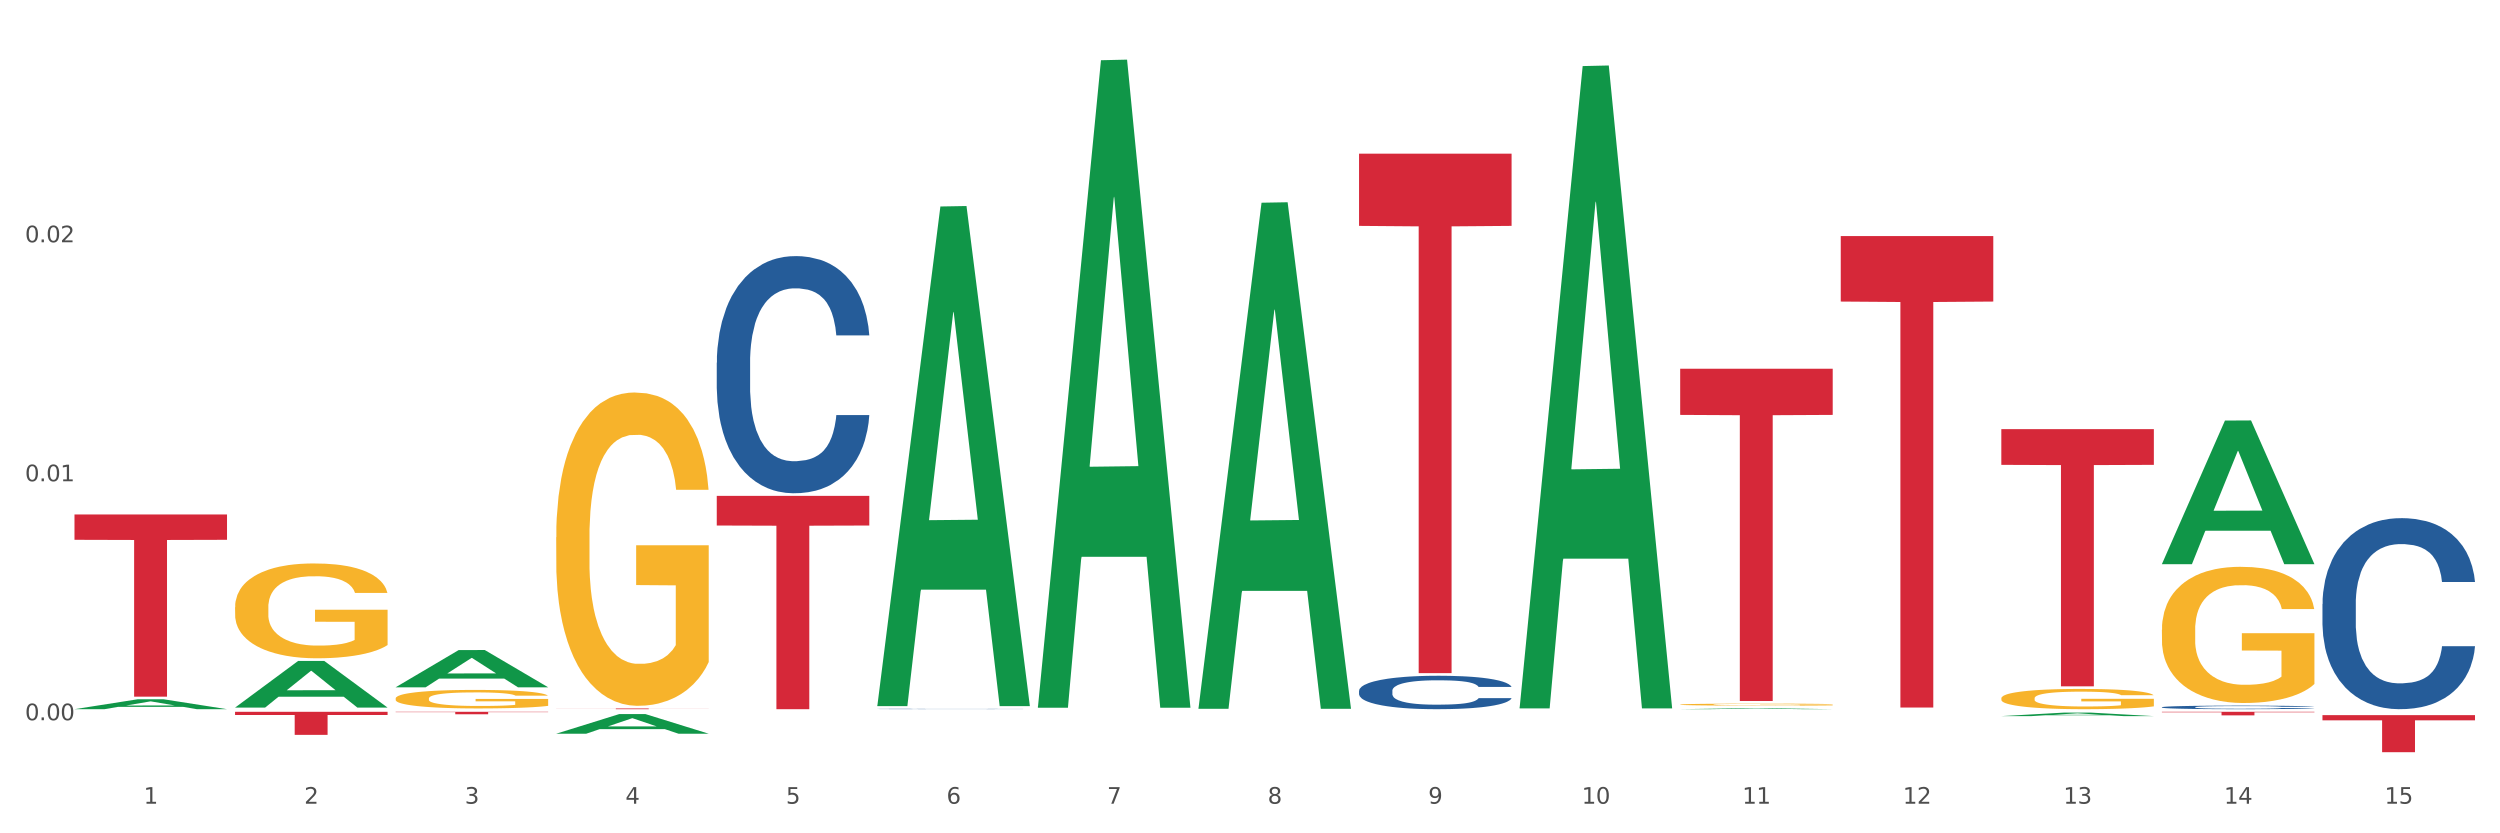 <?xml version="1.0" encoding="utf-8" standalone="no"?>
<!DOCTYPE svg PUBLIC "-//W3C//DTD SVG 1.1//EN"
  "http://www.w3.org/Graphics/SVG/1.1/DTD/svg11.dtd">
<svg xmlns:xlink="http://www.w3.org/1999/xlink" width="1080pt" height="360pt" viewBox="0 0 1080 360" xmlns="http://www.w3.org/2000/svg" version="1.1">
 <rect x="0" y="0" width="1080" height="360" fill="#333333" stroke="none"/>
 <defs>
  <style type="text/css">*{stroke-linejoin: round; stroke-linecap: butt}</style>
 </defs>
 <g id="figure_1">
  <g id="patch_1">
   <path d="M 0 360 
L 1080 360 
L 1080 0 
L 0 0 
z
" style="fill: #ffffff; stroke: #ffffff; stroke-linejoin: miter"/>
  </g>
  <g id="axes_1">
   <g id="matplotlib.axis_1">
    <g id="xtick_1">
     <g id="text_1">
      <!-- 1 -->
      <g style="fill: #4d4d4d" transform="translate(62.07 347.204) scale(0.096 -0.096)">
       <defs>
        <path id="DejaVuSans-31" d="M 794 531 
L 1825 531 
L 1825 4091 
L 703 3866 
L 703 4441 
L 1819 4666 
L 2450 4666 
L 2450 531 
L 3481 531 
L 3481 0 
L 794 0 
L 794 531 
z
" transform="scale(0.016)"/>
       </defs>
       <use xlink:href="#DejaVuSans-31"/>
      </g>
     </g>
    </g>
    <g id="xtick_2">
     <g id="text_2">
      <!-- 2 -->
      <g style="fill: #4d4d4d" transform="translate(131.436 347.204) scale(0.096 -0.096)">
       <defs>
        <path id="DejaVuSans-32" d="M 1228 531 
L 3431 531 
L 3431 0 
L 469 0 
L 469 531 
Q 828 903 1448 1529 
Q 2069 2156 2228 2338 
Q 2531 2678 2651 2914 
Q 2772 3150 2772 3378 
Q 2772 3750 2511 3984 
Q 2250 4219 1831 4219 
Q 1534 4219 1204 4116 
Q 875 4013 500 3803 
L 500 4441 
Q 881 4594 1212 4672 
Q 1544 4750 1819 4750 
Q 2544 4750 2975 4387 
Q 3406 4025 3406 3419 
Q 3406 3131 3298 2873 
Q 3191 2616 2906 2266 
Q 2828 2175 2409 1742 
Q 1991 1309 1228 531 
z
" transform="scale(0.016)"/>
       </defs>
       <use xlink:href="#DejaVuSans-32"/>
      </g>
     </g>
    </g>
    <g id="xtick_3">
     <g id="text_3">
      <!-- 3 -->
      <g style="fill: #4d4d4d" transform="translate(200.802 347.204) scale(0.096 -0.096)">
       <defs>
        <path id="DejaVuSans-33" d="M 2597 2516 
Q 3050 2419 3304 2112 
Q 3559 1806 3559 1356 
Q 3559 666 3084 287 
Q 2609 -91 1734 -91 
Q 1441 -91 1130 -33 
Q 819 25 488 141 
L 488 750 
Q 750 597 1062 519 
Q 1375 441 1716 441 
Q 2309 441 2620 675 
Q 2931 909 2931 1356 
Q 2931 1769 2642 2001 
Q 2353 2234 1838 2234 
L 1294 2234 
L 1294 2753 
L 1863 2753 
Q 2328 2753 2575 2939 
Q 2822 3125 2822 3475 
Q 2822 3834 2567 4026 
Q 2313 4219 1838 4219 
Q 1578 4219 1281 4162 
Q 984 4106 628 3988 
L 628 4550 
Q 988 4650 1302 4700 
Q 1616 4750 1894 4750 
Q 2613 4750 3031 4423 
Q 3450 4097 3450 3541 
Q 3450 3153 3228 2886 
Q 3006 2619 2597 2516 
z
" transform="scale(0.016)"/>
       </defs>
       <use xlink:href="#DejaVuSans-33"/>
      </g>
     </g>
    </g>
    <g id="xtick_4">
     <g id="text_4">
      <!-- 4 -->
      <g style="fill: #4d4d4d" transform="translate(270.169 347.204) scale(0.096 -0.096)">
       <defs>
        <path id="DejaVuSans-34" d="M 2419 4116 
L 825 1625 
L 2419 1625 
L 2419 4116 
z
M 2253 4666 
L 3047 4666 
L 3047 1625 
L 3713 1625 
L 3713 1100 
L 3047 1100 
L 3047 0 
L 2419 0 
L 2419 1100 
L 313 1100 
L 313 1709 
L 2253 4666 
z
" transform="scale(0.016)"/>
       </defs>
       <use xlink:href="#DejaVuSans-34"/>
      </g>
     </g>
    </g>
    <g id="xtick_5">
     <g id="text_5">
      <!-- 5 -->
      <g style="fill: #4d4d4d" transform="translate(339.535 347.204) scale(0.096 -0.096)">
       <defs>
        <path id="DejaVuSans-35" d="M 691 4666 
L 3169 4666 
L 3169 4134 
L 1269 4134 
L 1269 2991 
Q 1406 3038 1543 3061 
Q 1681 3084 1819 3084 
Q 2600 3084 3056 2656 
Q 3513 2228 3513 1497 
Q 3513 744 3044 326 
Q 2575 -91 1722 -91 
Q 1428 -91 1123 -41 
Q 819 9 494 109 
L 494 744 
Q 775 591 1075 516 
Q 1375 441 1709 441 
Q 2250 441 2565 725 
Q 2881 1009 2881 1497 
Q 2881 1984 2565 2268 
Q 2250 2553 1709 2553 
Q 1456 2553 1204 2497 
Q 953 2441 691 2322 
L 691 4666 
z
" transform="scale(0.016)"/>
       </defs>
       <use xlink:href="#DejaVuSans-35"/>
      </g>
     </g>
    </g>
    <g id="xtick_6">
     <g id="text_6">
      <!-- 6 -->
      <g style="fill: #4d4d4d" transform="translate(408.901 347.204) scale(0.096 -0.096)">
       <defs>
        <path id="DejaVuSans-36" d="M 2113 2584 
Q 1688 2584 1439 2293 
Q 1191 2003 1191 1497 
Q 1191 994 1439 701 
Q 1688 409 2113 409 
Q 2538 409 2786 701 
Q 3034 994 3034 1497 
Q 3034 2003 2786 2293 
Q 2538 2584 2113 2584 
z
M 3366 4563 
L 3366 3988 
Q 3128 4100 2886 4159 
Q 2644 4219 2406 4219 
Q 1781 4219 1451 3797 
Q 1122 3375 1075 2522 
Q 1259 2794 1537 2939 
Q 1816 3084 2150 3084 
Q 2853 3084 3261 2657 
Q 3669 2231 3669 1497 
Q 3669 778 3244 343 
Q 2819 -91 2113 -91 
Q 1303 -91 875 529 
Q 447 1150 447 2328 
Q 447 3434 972 4092 
Q 1497 4750 2381 4750 
Q 2619 4750 2861 4703 
Q 3103 4656 3366 4563 
z
" transform="scale(0.016)"/>
       </defs>
       <use xlink:href="#DejaVuSans-36"/>
      </g>
     </g>
    </g>
    <g id="xtick_7">
     <g id="text_7">
      <!-- 7 -->
      <g style="fill: #4d4d4d" transform="translate(478.267 347.204) scale(0.096 -0.096)">
       <defs>
        <path id="DejaVuSans-37" d="M 525 4666 
L 3525 4666 
L 3525 4397 
L 1831 0 
L 1172 0 
L 2766 4134 
L 525 4134 
L 525 4666 
z
" transform="scale(0.016)"/>
       </defs>
       <use xlink:href="#DejaVuSans-37"/>
      </g>
     </g>
    </g>
    <g id="xtick_8">
     <g id="text_8">
      <!-- 8 -->
      <g style="fill: #4d4d4d" transform="translate(547.634 347.204) scale(0.096 -0.096)">
       <defs>
        <path id="DejaVuSans-38" d="M 2034 2216 
Q 1584 2216 1326 1975 
Q 1069 1734 1069 1313 
Q 1069 891 1326 650 
Q 1584 409 2034 409 
Q 2484 409 2743 651 
Q 3003 894 3003 1313 
Q 3003 1734 2745 1975 
Q 2488 2216 2034 2216 
z
M 1403 2484 
Q 997 2584 770 2862 
Q 544 3141 544 3541 
Q 544 4100 942 4425 
Q 1341 4750 2034 4750 
Q 2731 4750 3128 4425 
Q 3525 4100 3525 3541 
Q 3525 3141 3298 2862 
Q 3072 2584 2669 2484 
Q 3125 2378 3379 2068 
Q 3634 1759 3634 1313 
Q 3634 634 3220 271 
Q 2806 -91 2034 -91 
Q 1263 -91 848 271 
Q 434 634 434 1313 
Q 434 1759 690 2068 
Q 947 2378 1403 2484 
z
M 1172 3481 
Q 1172 3119 1398 2916 
Q 1625 2713 2034 2713 
Q 2441 2713 2670 2916 
Q 2900 3119 2900 3481 
Q 2900 3844 2670 4047 
Q 2441 4250 2034 4250 
Q 1625 4250 1398 4047 
Q 1172 3844 1172 3481 
z
" transform="scale(0.016)"/>
       </defs>
       <use xlink:href="#DejaVuSans-38"/>
      </g>
     </g>
    </g>
    <g id="xtick_9">
     <g id="text_9">
      <!-- 9 -->
      <g style="fill: #4d4d4d" transform="translate(617 347.204) scale(0.096 -0.096)">
       <defs>
        <path id="DejaVuSans-39" d="M 703 97 
L 703 672 
Q 941 559 1184 500 
Q 1428 441 1663 441 
Q 2288 441 2617 861 
Q 2947 1281 2994 2138 
Q 2813 1869 2534 1725 
Q 2256 1581 1919 1581 
Q 1219 1581 811 2004 
Q 403 2428 403 3163 
Q 403 3881 828 4315 
Q 1253 4750 1959 4750 
Q 2769 4750 3195 4129 
Q 3622 3509 3622 2328 
Q 3622 1225 3098 567 
Q 2575 -91 1691 -91 
Q 1453 -91 1209 -44 
Q 966 3 703 97 
z
M 1959 2075 
Q 2384 2075 2632 2365 
Q 2881 2656 2881 3163 
Q 2881 3666 2632 3958 
Q 2384 4250 1959 4250 
Q 1534 4250 1286 3958 
Q 1038 3666 1038 3163 
Q 1038 2656 1286 2365 
Q 1534 2075 1959 2075 
z
" transform="scale(0.016)"/>
       </defs>
       <use xlink:href="#DejaVuSans-39"/>
      </g>
     </g>
    </g>
    <g id="xtick_10">
     <g id="text_10">
      <!-- 10 -->
      <g style="fill: #4d4d4d" transform="translate(683.312 347.204) scale(0.096 -0.096)">
       <defs>
        <path id="DejaVuSans-30" d="M 2034 4250 
Q 1547 4250 1301 3770 
Q 1056 3291 1056 2328 
Q 1056 1369 1301 889 
Q 1547 409 2034 409 
Q 2525 409 2770 889 
Q 3016 1369 3016 2328 
Q 3016 3291 2770 3770 
Q 2525 4250 2034 4250 
z
M 2034 4750 
Q 2819 4750 3233 4129 
Q 3647 3509 3647 2328 
Q 3647 1150 3233 529 
Q 2819 -91 2034 -91 
Q 1250 -91 836 529 
Q 422 1150 422 2328 
Q 422 3509 836 4129 
Q 1250 4750 2034 4750 
z
" transform="scale(0.016)"/>
       </defs>
       <use xlink:href="#DejaVuSans-31"/>
       <use xlink:href="#DejaVuSans-30" transform="translate(63.623 0)"/>
      </g>
     </g>
    </g>
    <g id="xtick_11">
     <g id="text_11">
      <!-- 11 -->
      <g style="fill: #4d4d4d" transform="translate(752.678 347.204) scale(0.096 -0.096)">
       <use xlink:href="#DejaVuSans-31"/>
       <use xlink:href="#DejaVuSans-31" transform="translate(63.623 0)"/>
      </g>
     </g>
    </g>
    <g id="xtick_12">
     <g id="text_12">
      <!-- 12 -->
      <g style="fill: #4d4d4d" transform="translate(822.044 347.204) scale(0.096 -0.096)">
       <use xlink:href="#DejaVuSans-31"/>
       <use xlink:href="#DejaVuSans-32" transform="translate(63.623 0)"/>
      </g>
     </g>
    </g>
    <g id="xtick_13">
     <g id="text_13">
      <!-- 13 -->
      <g style="fill: #4d4d4d" transform="translate(891.411 347.204) scale(0.096 -0.096)">
       <use xlink:href="#DejaVuSans-31"/>
       <use xlink:href="#DejaVuSans-33" transform="translate(63.623 0)"/>
      </g>
     </g>
    </g>
    <g id="xtick_14">
     <g id="text_14">
      <!-- 14 -->
      <g style="fill: #4d4d4d" transform="translate(960.777 347.204) scale(0.096 -0.096)">
       <use xlink:href="#DejaVuSans-31"/>
       <use xlink:href="#DejaVuSans-34" transform="translate(63.623 0)"/>
      </g>
     </g>
    </g>
    <g id="xtick_15">
     <g id="text_15">
      <!-- 15 -->
      <g style="fill: #4d4d4d" transform="translate(1030.143 347.204) scale(0.096 -0.096)">
       <use xlink:href="#DejaVuSans-31"/>
       <use xlink:href="#DejaVuSans-35" transform="translate(63.623 0)"/>
      </g>
     </g>
    </g>
    <g id="xtick_16"/>
    <g id="xtick_17"/>
    <g id="xtick_18"/>
    <g id="xtick_19"/>
    <g id="xtick_20"/>
    <g id="xtick_21"/>
    <g id="xtick_22"/>
    <g id="xtick_23"/>
    <g id="xtick_24"/>
    <g id="xtick_25"/>
    <g id="xtick_26"/>
    <g id="xtick_27"/>
    <g id="xtick_28"/>
    <g id="xtick_29"/>
   </g>
   <g id="matplotlib.axis_2">
    <g id="ytick_1">
     <g id="text_16">
      <!-- 0.00 -->
      <g style="fill: #4d4d4d" transform="translate(10.8 311.143) scale(0.096 -0.096)">
       <defs>
        <path id="DejaVuSans-2e" d="M 684 794 
L 1344 794 
L 1344 0 
L 684 0 
L 684 794 
z
" transform="scale(0.016)"/>
       </defs>
       <use xlink:href="#DejaVuSans-30"/>
       <use xlink:href="#DejaVuSans-2e" transform="translate(63.623 0)"/>
       <use xlink:href="#DejaVuSans-30" transform="translate(95.41 0)"/>
       <use xlink:href="#DejaVuSans-30" transform="translate(159.033 0)"/>
      </g>
     </g>
    </g>
    <g id="ytick_2">
     <g id="text_17">
      <!-- 0.01 -->
      <g style="fill: #4d4d4d" transform="translate(10.8 207.905) scale(0.096 -0.096)">
       <use xlink:href="#DejaVuSans-30"/>
       <use xlink:href="#DejaVuSans-2e" transform="translate(63.623 0)"/>
       <use xlink:href="#DejaVuSans-30" transform="translate(95.41 0)"/>
       <use xlink:href="#DejaVuSans-31" transform="translate(159.033 0)"/>
      </g>
     </g>
    </g>
    <g id="ytick_3">
     <g id="text_18">
      <!-- 0.02 -->
      <g style="fill: #4d4d4d" transform="translate(10.8 104.668) scale(0.096 -0.096)">
       <use xlink:href="#DejaVuSans-30"/>
       <use xlink:href="#DejaVuSans-2e" transform="translate(63.623 0)"/>
       <use xlink:href="#DejaVuSans-30" transform="translate(95.41 0)"/>
       <use xlink:href="#DejaVuSans-32" transform="translate(159.033 0)"/>
      </g>
     </g>
    </g>
    <g id="ytick_4"/>
    <g id="ytick_5"/>
    <g id="ytick_6"/>
   </g>
   <g id="PolyCollection_1">
    <path d="M 32.175 306.36 
L 32.243 306.356 
L 59.417 302.093 
L 70.695 302.089 
L 98.073 306.369 
L 85.029 306.369 
L 79.119 305.372 
L 51.061 305.372 
L 50.857 305.388 
L 45.151 306.369 
L 32.175 306.369 
L 32.175 306.36 
L 54.594 304.777 
L 75.586 304.773 
L 65.192 303.001 
L 65.056 302.993 
L 64.92 303.005 
L 54.526 304.773 
L 54.594 304.777 
L 32.175 306.36 
z
" clip-path="url(#p30def3d81f)" style="fill: #109648"/>
    <path d="M 725.837 304.371 
L 725.915 304.37 
L 725.915 304.342 
L 726.071 304.317 
L 726.849 304.258 
L 728.016 304.209 
L 728.871 304.183 
L 729.727 304.161 
L 730.739 304.14 
L 731.984 304.118 
L 734.24 304.085 
L 735.64 304.069 
L 737.352 304.051 
L 740.464 304.026 
L 742.72 304.012 
L 745.054 304 
L 748.866 303.986 
L 751.356 303.98 
L 754.001 303.975 
L 757.191 303.972 
L 759.603 303.971 
L 764.894 303.973 
L 769.406 303.98 
L 771.585 303.986 
L 774.385 303.995 
L 775.864 304.002 
L 778.275 304.014 
L 780.765 304.031 
L 782.477 304.045 
L 785.044 304.072 
L 786.989 304.099 
L 788.779 304.132 
L 789.712 304.155 
L 790.412 304.176 
L 791.035 304.201 
L 791.657 304.24 
L 777.653 304.24 
L 777.108 304.212 
L 776.253 304.186 
L 775.008 304.161 
L 773.919 304.145 
L 772.051 304.125 
L 770.34 304.112 
L 768.55 304.103 
L 766.372 304.095 
L 764.66 304.091 
L 762.248 304.088 
L 757.502 304.089 
L 754.313 304.095 
L 752.134 304.103 
L 750.734 304.11 
L 749.489 304.118 
L 748.088 304.129 
L 746.455 304.146 
L 745.288 304.161 
L 744.121 304.18 
L 743.187 304.198 
L 742.331 304.221 
L 741.631 304.244 
L 741.086 304.269 
L 740.62 304.299 
L 740.23 304.349 
L 740.23 304.457 
L 740.386 304.481 
L 740.775 304.514 
L 741.242 304.538 
L 742.02 304.568 
L 742.72 304.587 
L 744.043 304.616 
L 745.521 304.64 
L 746.688 304.655 
L 747.855 304.667 
L 749.878 304.685 
L 752.134 304.699 
L 754.079 304.708 
L 756.724 304.715 
L 758.514 304.719 
L 760.07 304.72 
L 763.882 304.72 
L 766.605 304.718 
L 769.639 304.712 
L 771.974 304.705 
L 773.919 304.696 
L 776.097 304.682 
L 777.497 304.669 
L 777.497 304.504 
L 760.381 304.503 
L 760.381 304.393 
L 791.735 304.393 
L 791.735 304.715 
L 790.412 304.732 
L 788.934 304.747 
L 787.378 304.76 
L 785.044 304.777 
L 782.243 304.793 
L 779.754 304.804 
L 777.108 304.813 
L 773.996 304.822 
L 769.951 304.83 
L 767.461 304.833 
L 764.349 304.836 
L 760.692 304.836 
L 757.502 304.835 
L 754.39 304.831 
L 751.123 304.824 
L 747.933 304.813 
L 745.521 304.803 
L 743.109 304.79 
L 740.542 304.774 
L 738.519 304.758 
L 736.963 304.744 
L 735.251 304.726 
L 733.384 304.702 
L 731.984 304.681 
L 730.739 304.658 
L 729.416 304.63 
L 728.482 304.606 
L 727.549 304.575 
L 727.004 304.552 
L 726.382 304.516 
L 725.915 304.466 
L 725.837 304.371 
z
" clip-path="url(#p30def3d81f)" style="fill: #f7b32b"/>
    <path d="M 864.57 301.664 
L 864.647 301.656 
L 864.647 301.368 
L 864.803 301.121 
L 865.581 300.522 
L 866.748 300.027 
L 867.604 299.763 
L 868.46 299.547 
L 869.471 299.332 
L 870.716 299.108 
L 872.972 298.781 
L 874.373 298.613 
L 876.084 298.437 
L 879.196 298.182 
L 881.453 298.038 
L 883.787 297.918 
L 887.599 297.774 
L 890.089 297.71 
L 892.734 297.662 
L 895.924 297.63 
L 898.336 297.622 
L 903.626 297.646 
L 908.139 297.718 
L 910.317 297.774 
L 913.118 297.87 
L 914.596 297.934 
L 917.008 298.062 
L 919.498 298.229 
L 921.209 298.373 
L 923.777 298.645 
L 925.722 298.916 
L 927.511 299.252 
L 928.445 299.483 
L 929.145 299.699 
L 929.767 299.947 
L 930.39 300.338 
L 916.385 300.338 
L 915.841 300.059 
L 914.985 299.795 
L 913.74 299.539 
L 912.651 299.38 
L 910.784 299.18 
L 909.072 299.052 
L 907.283 298.956 
L 905.104 298.876 
L 903.393 298.836 
L 900.981 298.805 
L 896.235 298.813 
L 893.045 298.876 
L 890.867 298.956 
L 889.466 299.028 
L 888.221 299.108 
L 886.821 299.22 
L 885.187 299.388 
L 884.02 299.539 
L 882.853 299.731 
L 881.919 299.923 
L 881.064 300.146 
L 880.363 300.386 
L 879.819 300.634 
L 879.352 300.937 
L 878.963 301.44 
L 878.963 302.535 
L 879.119 302.782 
L 879.508 303.11 
L 879.974 303.357 
L 880.752 303.653 
L 881.453 303.853 
L 882.775 304.14 
L 884.253 304.38 
L 885.42 304.531 
L 886.587 304.659 
L 888.61 304.835 
L 890.867 304.979 
L 892.812 305.067 
L 895.457 305.146 
L 897.246 305.178 
L 898.802 305.194 
L 902.615 305.194 
L 905.338 305.17 
L 908.372 305.115 
L 910.706 305.043 
L 912.651 304.955 
L 914.829 304.811 
L 916.23 304.675 
L 916.23 303.006 
L 899.114 302.998 
L 899.114 301.888 
L 930.468 301.888 
L 930.468 305.146 
L 929.145 305.314 
L 927.667 305.466 
L 926.111 305.602 
L 923.777 305.769 
L 920.976 305.929 
L 918.486 306.041 
L 915.841 306.137 
L 912.729 306.225 
L 908.683 306.305 
L 906.193 306.337 
L 903.081 306.361 
L 899.425 306.369 
L 896.235 306.353 
L 893.123 306.313 
L 889.855 306.241 
L 886.665 306.137 
L 884.253 306.033 
L 881.842 305.905 
L 879.274 305.738 
L 877.251 305.578 
L 875.695 305.434 
L 873.984 305.25 
L 872.116 305.011 
L 870.716 304.795 
L 869.471 304.571 
L 868.149 304.284 
L 867.215 304.036 
L 866.281 303.725 
L 865.737 303.493 
L 865.114 303.134 
L 864.647 302.63 
L 864.57 301.664 
z
" clip-path="url(#p30def3d81f)" style="fill: #f7b32b"/>
    <path d="M 933.936 272.05 
L 934.014 271.997 
L 934.014 270.062 
L 934.169 268.396 
L 934.947 264.366 
L 936.114 261.034 
L 936.97 259.261 
L 937.826 257.81 
L 938.837 256.359 
L 940.082 254.854 
L 942.338 252.651 
L 943.739 251.522 
L 945.45 250.34 
L 948.563 248.62 
L 950.819 247.653 
L 953.153 246.847 
L 956.965 245.88 
L 959.455 245.45 
L 962.1 245.127 
L 965.29 244.912 
L 967.702 244.859 
L 972.992 245.02 
L 977.505 245.503 
L 979.683 245.88 
L 982.484 246.524 
L 983.962 246.954 
L 986.374 247.814 
L 988.864 248.943 
L 990.575 249.91 
L 993.143 251.737 
L 995.088 253.564 
L 996.877 255.821 
L 997.811 257.38 
L 998.511 258.831 
L 999.134 260.497 
L 999.756 263.13 
L 985.752 263.13 
L 985.207 261.249 
L 984.351 259.476 
L 983.106 257.756 
L 982.017 256.681 
L 980.15 255.338 
L 978.438 254.478 
L 976.649 253.833 
L 974.47 253.296 
L 972.759 253.027 
L 970.347 252.812 
L 965.601 252.866 
L 962.411 253.296 
L 960.233 253.833 
L 958.832 254.317 
L 957.588 254.854 
L 956.187 255.606 
L 954.553 256.735 
L 953.386 257.756 
L 952.219 259.046 
L 951.286 260.335 
L 950.43 261.84 
L 949.73 263.452 
L 949.185 265.118 
L 948.718 267.16 
L 948.329 270.546 
L 948.329 277.908 
L 948.485 279.574 
L 948.874 281.777 
L 949.341 283.443 
L 950.119 285.431 
L 950.819 286.775 
L 952.141 288.71 
L 953.62 290.322 
L 954.787 291.343 
L 955.954 292.203 
L 957.977 293.385 
L 960.233 294.352 
L 962.178 294.943 
L 964.823 295.481 
L 966.613 295.696 
L 968.169 295.803 
L 971.981 295.803 
L 974.704 295.642 
L 977.738 295.266 
L 980.072 294.782 
L 982.017 294.191 
L 984.196 293.224 
L 985.596 292.31 
L 985.596 281.079 
L 968.48 281.025 
L 968.48 273.555 
L 999.834 273.555 
L 999.834 295.481 
L 998.511 296.609 
L 997.033 297.63 
L 995.477 298.544 
L 993.143 299.672 
L 990.342 300.747 
L 987.852 301.499 
L 985.207 302.144 
L 982.095 302.735 
L 978.049 303.273 
L 975.56 303.488 
L 972.448 303.649 
L 968.791 303.703 
L 965.601 303.595 
L 962.489 303.327 
L 959.221 302.843 
L 956.032 302.144 
L 953.62 301.446 
L 951.208 300.586 
L 948.64 299.457 
L 946.618 298.383 
L 945.061 297.415 
L 943.35 296.179 
L 941.483 294.567 
L 940.082 293.116 
L 938.837 291.611 
L 937.515 289.677 
L 936.581 288.011 
L 935.648 285.915 
L 935.103 284.357 
L 934.48 281.938 
L 934.014 278.553 
L 933.936 272.05 
z
" clip-path="url(#p30def3d81f)" style="fill: #f7b32b"/>
    <path d="M 587.105 66.396 
L 653.003 66.396 
L 653.003 97.58 
L 627.081 97.791 
L 627.081 290.8 
L 612.871 290.8 
L 612.871 97.791 
L 587.105 97.58 
L 587.105 66.606 
L 587.105 66.396 
z
" clip-path="url(#p30def3d81f)" style="fill: #d62839"/>
    <path d="M 101.541 262.345 
L 101.619 262.307 
L 101.619 260.96 
L 101.775 259.8 
L 102.553 256.994 
L 103.72 254.674 
L 104.575 253.439 
L 105.431 252.429 
L 106.443 251.418 
L 107.688 250.371 
L 109.944 248.837 
L 111.344 248.051 
L 113.056 247.228 
L 116.168 246.03 
L 118.424 245.357 
L 120.758 244.795 
L 124.57 244.122 
L 127.06 243.822 
L 129.705 243.598 
L 132.895 243.448 
L 135.307 243.411 
L 140.598 243.523 
L 145.11 243.86 
L 147.289 244.122 
L 150.089 244.571 
L 151.568 244.87 
L 153.979 245.469 
L 156.469 246.255 
L 158.181 246.928 
L 160.748 248.2 
L 162.693 249.473 
L 164.483 251.044 
L 165.416 252.129 
L 166.117 253.14 
L 166.739 254.3 
L 167.361 256.133 
L 153.357 256.133 
L 152.812 254.823 
L 151.957 253.589 
L 150.712 252.391 
L 149.623 251.643 
L 147.755 250.707 
L 146.044 250.109 
L 144.254 249.66 
L 142.076 249.286 
L 140.364 249.098 
L 137.952 248.949 
L 133.206 248.986 
L 130.017 249.286 
L 127.838 249.66 
L 126.438 249.997 
L 125.193 250.371 
L 123.792 250.895 
L 122.159 251.68 
L 120.992 252.391 
L 119.825 253.289 
L 118.891 254.187 
L 118.035 255.235 
L 117.335 256.358 
L 116.79 257.518 
L 116.324 258.939 
L 115.935 261.297 
L 115.935 266.423 
L 116.09 267.583 
L 116.479 269.117 
L 116.946 270.277 
L 117.724 271.662 
L 118.424 272.597 
L 119.747 273.944 
L 121.225 275.067 
L 122.392 275.778 
L 123.559 276.376 
L 125.582 277.2 
L 127.838 277.873 
L 129.783 278.285 
L 132.428 278.659 
L 134.218 278.809 
L 135.774 278.883 
L 139.586 278.883 
L 142.309 278.771 
L 145.343 278.509 
L 147.678 278.172 
L 149.623 277.761 
L 151.801 277.087 
L 153.201 276.451 
L 153.201 268.631 
L 136.085 268.593 
L 136.085 263.392 
L 167.439 263.392 
L 167.439 278.659 
L 166.117 279.445 
L 164.638 280.156 
L 163.082 280.792 
L 160.748 281.578 
L 157.947 282.326 
L 155.458 282.85 
L 152.812 283.299 
L 149.7 283.71 
L 145.655 284.085 
L 143.165 284.234 
L 140.053 284.346 
L 136.396 284.384 
L 133.206 284.309 
L 130.094 284.122 
L 126.827 283.785 
L 123.637 283.299 
L 121.225 282.812 
L 118.813 282.214 
L 116.246 281.428 
L 114.223 280.68 
L 112.667 280.006 
L 110.955 279.145 
L 109.088 278.023 
L 107.688 277.013 
L 106.443 275.965 
L 105.12 274.618 
L 104.186 273.458 
L 103.253 271.998 
L 102.708 270.913 
L 102.086 269.23 
L 101.619 266.872 
L 101.541 262.345 
z
" clip-path="url(#p30def3d81f)" style="fill: #f7b32b"/>
    <path d="M 1003.302 308.949 
L 1069.2 308.949 
L 1069.2 311.172 
L 1043.278 311.187 
L 1043.278 324.95 
L 1029.068 324.95 
L 1029.068 311.187 
L 1003.302 311.172 
L 1003.302 308.964 
L 1003.302 308.949 
z
" clip-path="url(#p30def3d81f)" style="fill: #d62839"/>
    <path d="M 933.936 307.495 
L 999.834 307.495 
L 999.834 307.71 
L 973.912 307.711 
L 973.912 309.036 
L 959.702 309.036 
L 959.702 307.711 
L 933.936 307.71 
L 933.936 307.497 
L 933.936 307.495 
z
" clip-path="url(#p30def3d81f)" style="fill: #d62839"/>
    <path d="M 864.57 185.373 
L 930.468 185.373 
L 930.468 200.816 
L 904.546 200.92 
L 904.546 296.495 
L 890.335 296.495 
L 890.335 200.92 
L 864.57 200.816 
L 864.57 185.478 
L 864.57 185.373 
z
" clip-path="url(#p30def3d81f)" style="fill: #d62839"/>
    <path d="M 795.203 101.967 
L 861.101 101.967 
L 861.101 130.274 
L 835.179 130.465 
L 835.179 305.662 
L 820.969 305.662 
L 820.969 130.465 
L 795.203 130.274 
L 795.203 102.158 
L 795.203 101.967 
z
" clip-path="url(#p30def3d81f)" style="fill: #d62839"/>
    <path d="M 1003.302 260.919 
L 1003.38 260.844 
L 1003.38 258.733 
L 1003.614 255.869 
L 1004.47 250.593 
L 1005.561 246.598 
L 1007.43 241.925 
L 1008.443 239.966 
L 1009.767 237.78 
L 1012.494 234.237 
L 1015.609 231.223 
L 1017.79 229.564 
L 1019.426 228.509 
L 1023.087 226.625 
L 1025.19 225.796 
L 1027.371 225.117 
L 1029.241 224.665 
L 1032.356 224.138 
L 1034.849 223.911 
L 1037.731 223.836 
L 1040.146 223.911 
L 1043.339 224.213 
L 1048.013 225.117 
L 1049.805 225.645 
L 1052.219 226.55 
L 1054.712 227.755 
L 1056.737 228.961 
L 1059.074 230.695 
L 1061.489 232.956 
L 1063.825 235.82 
L 1065.461 238.458 
L 1066.785 241.247 
L 1067.954 244.639 
L 1068.811 248.332 
L 1069.2 251.422 
L 1054.945 251.422 
L 1054.556 248.634 
L 1053.777 245.619 
L 1052.998 243.584 
L 1052.141 241.925 
L 1050.817 240.041 
L 1049.649 238.835 
L 1047.701 237.403 
L 1045.91 236.499 
L 1044.43 235.971 
L 1042.638 235.519 
L 1038.822 235.067 
L 1036.095 235.067 
L 1034.382 235.217 
L 1032.278 235.594 
L 1030.487 236.122 
L 1028.384 237.026 
L 1026.748 238.006 
L 1025.112 239.287 
L 1024.178 240.192 
L 1022.775 241.85 
L 1021.841 243.207 
L 1020.594 245.543 
L 1019.893 247.201 
L 1018.647 251.498 
L 1018.102 254.663 
L 1017.868 256.849 
L 1017.712 259.261 
L 1017.712 271.019 
L 1018.18 276.295 
L 1018.569 278.556 
L 1019.192 281.119 
L 1020.361 284.435 
L 1022.074 287.676 
L 1023.866 290.013 
L 1025.346 291.445 
L 1026.748 292.5 
L 1028.15 293.329 
L 1029.864 294.083 
L 1031.266 294.535 
L 1033.369 294.987 
L 1035.862 295.213 
L 1037.809 295.213 
L 1041.781 294.837 
L 1043.573 294.46 
L 1045.287 293.932 
L 1047.156 293.103 
L 1048.636 292.199 
L 1049.493 291.52 
L 1050.895 290.088 
L 1051.986 288.581 
L 1052.92 286.847 
L 1053.543 285.34 
L 1054.244 283.079 
L 1054.79 280.516 
L 1054.945 279.159 
L 1069.2 279.159 
L 1068.888 281.873 
L 1068.343 284.511 
L 1067.253 288.053 
L 1066.396 290.088 
L 1065.072 292.575 
L 1063.67 294.686 
L 1061.722 297.022 
L 1059.931 298.756 
L 1058.061 300.263 
L 1056.036 301.62 
L 1052.375 303.504 
L 1051.051 304.032 
L 1048.247 304.936 
L 1046.066 305.464 
L 1042.872 305.992 
L 1039.6 306.293 
L 1036.173 306.369 
L 1033.135 306.218 
L 1029.786 305.766 
L 1027.683 305.313 
L 1025.346 304.635 
L 1022.62 303.58 
L 1020.049 302.298 
L 1017.634 300.791 
L 1015.376 299.057 
L 1013.272 297.098 
L 1010.546 293.857 
L 1008.521 290.691 
L 1007.041 287.752 
L 1006.028 285.264 
L 1005.016 282.099 
L 1004.47 279.913 
L 1003.614 274.637 
L 1003.302 269.738 
L 1003.302 260.919 
z
" clip-path="url(#p30def3d81f)" style="fill: #255c99"/>
    <path d="M 933.936 305.521 
L 934.014 305.52 
L 934.014 305.48 
L 934.247 305.427 
L 935.104 305.329 
L 936.195 305.254 
L 938.064 305.167 
L 939.077 305.13 
L 940.401 305.09 
L 943.127 305.024 
L 946.243 304.967 
L 948.424 304.936 
L 950.06 304.917 
L 953.721 304.882 
L 955.824 304.866 
L 958.005 304.854 
L 959.874 304.845 
L 962.99 304.835 
L 965.483 304.831 
L 968.365 304.83 
L 970.779 304.831 
L 973.973 304.837 
L 978.647 304.854 
L 980.438 304.863 
L 982.853 304.88 
L 985.346 304.903 
L 987.371 304.925 
L 989.708 304.958 
L 992.122 305 
L 994.459 305.053 
L 996.095 305.102 
L 997.419 305.154 
L 998.587 305.218 
L 999.444 305.286 
L 999.834 305.344 
L 985.579 305.344 
L 985.19 305.292 
L 984.411 305.236 
L 983.632 305.198 
L 982.775 305.167 
L 981.451 305.132 
L 980.283 305.109 
L 978.335 305.083 
L 976.544 305.066 
L 975.064 305.056 
L 973.272 305.048 
L 969.455 305.039 
L 966.729 305.039 
L 965.015 305.042 
L 962.912 305.049 
L 961.121 305.059 
L 959.018 305.076 
L 957.382 305.094 
L 955.746 305.118 
L 954.811 305.135 
L 953.409 305.166 
L 952.475 305.191 
L 951.228 305.234 
L 950.527 305.265 
L 949.281 305.345 
L 948.736 305.404 
L 948.502 305.445 
L 948.346 305.49 
L 948.346 305.709 
L 948.814 305.808 
L 949.203 305.85 
L 949.826 305.898 
L 950.995 305.96 
L 952.708 306.02 
L 954.5 306.064 
L 955.98 306.09 
L 957.382 306.11 
L 958.784 306.125 
L 960.498 306.139 
L 961.9 306.148 
L 964.003 306.156 
L 966.495 306.161 
L 968.443 306.161 
L 972.415 306.154 
L 974.207 306.146 
L 975.92 306.137 
L 977.79 306.121 
L 979.27 306.104 
L 980.127 306.092 
L 981.529 306.065 
L 982.619 306.037 
L 983.554 306.005 
L 984.177 305.976 
L 984.878 305.934 
L 985.423 305.887 
L 985.579 305.861 
L 999.834 305.861 
L 999.522 305.912 
L 998.977 305.961 
L 997.886 306.027 
L 997.03 306.065 
L 995.705 306.111 
L 994.303 306.151 
L 992.356 306.194 
L 990.564 306.227 
L 988.695 306.255 
L 986.67 306.28 
L 983.009 306.315 
L 981.685 306.325 
L 978.88 306.342 
L 976.699 306.352 
L 973.506 306.362 
L 970.234 306.367 
L 966.807 306.369 
L 963.769 306.366 
L 960.42 306.357 
L 958.317 306.349 
L 955.98 306.336 
L 953.253 306.317 
L 950.683 306.293 
L 948.268 306.265 
L 946.009 306.232 
L 943.906 306.196 
L 941.18 306.135 
L 939.155 306.076 
L 937.675 306.021 
L 936.662 305.975 
L 935.65 305.916 
L 935.104 305.875 
L 934.247 305.777 
L 933.936 305.686 
L 933.936 305.521 
z
" clip-path="url(#p30def3d81f)" style="fill: #255c99"/>
    <path d="M 587.105 298.416 
L 587.183 298.403 
L 587.183 298.033 
L 587.416 297.532 
L 588.273 296.609 
L 589.364 295.91 
L 591.233 295.092 
L 592.246 294.749 
L 593.57 294.367 
L 596.296 293.747 
L 599.412 293.219 
L 601.593 292.929 
L 603.229 292.745 
L 606.89 292.415 
L 608.993 292.27 
L 611.174 292.151 
L 613.043 292.072 
L 616.159 291.98 
L 618.652 291.94 
L 621.534 291.927 
L 623.948 291.94 
L 627.142 291.993 
L 631.816 292.151 
L 633.607 292.244 
L 636.022 292.402 
L 638.514 292.613 
L 640.54 292.824 
L 642.877 293.127 
L 645.291 293.523 
L 647.628 294.024 
L 649.264 294.486 
L 650.588 294.974 
L 651.756 295.567 
L 652.613 296.213 
L 653.003 296.754 
L 638.748 296.754 
L 638.359 296.266 
L 637.58 295.739 
L 636.801 295.382 
L 635.944 295.092 
L 634.62 294.763 
L 633.451 294.552 
L 631.504 294.301 
L 629.713 294.143 
L 628.233 294.05 
L 626.441 293.971 
L 622.624 293.892 
L 619.898 293.892 
L 618.184 293.918 
L 616.081 293.984 
L 614.29 294.077 
L 612.186 294.235 
L 610.551 294.406 
L 608.915 294.631 
L 607.98 294.789 
L 606.578 295.079 
L 605.643 295.316 
L 604.397 295.725 
L 603.696 296.015 
L 602.45 296.767 
L 601.905 297.321 
L 601.671 297.704 
L 601.515 298.126 
L 601.515 300.183 
L 601.982 301.106 
L 602.372 301.502 
L 602.995 301.95 
L 604.163 302.531 
L 605.877 303.098 
L 607.669 303.507 
L 609.149 303.757 
L 610.551 303.942 
L 611.953 304.087 
L 613.666 304.219 
L 615.069 304.298 
L 617.172 304.377 
L 619.664 304.417 
L 621.612 304.417 
L 625.584 304.351 
L 627.376 304.285 
L 629.089 304.192 
L 630.959 304.047 
L 632.439 303.889 
L 633.296 303.77 
L 634.698 303.52 
L 635.788 303.256 
L 636.723 302.953 
L 637.346 302.689 
L 638.047 302.293 
L 638.592 301.845 
L 638.748 301.607 
L 653.003 301.607 
L 652.691 302.082 
L 652.146 302.544 
L 651.055 303.164 
L 650.199 303.52 
L 648.874 303.955 
L 647.472 304.324 
L 645.525 304.733 
L 643.733 305.036 
L 641.864 305.3 
L 639.839 305.538 
L 636.178 305.867 
L 634.853 305.96 
L 632.049 306.118 
L 629.868 306.21 
L 626.675 306.303 
L 623.403 306.355 
L 619.976 306.369 
L 616.938 306.342 
L 613.589 306.263 
L 611.485 306.184 
L 609.149 306.065 
L 606.422 305.881 
L 603.852 305.656 
L 601.437 305.393 
L 599.178 305.089 
L 597.075 304.746 
L 594.349 304.179 
L 592.324 303.625 
L 590.844 303.111 
L 589.831 302.676 
L 588.818 302.122 
L 588.273 301.739 
L 587.416 300.816 
L 587.105 299.959 
L 587.105 298.416 
z
" clip-path="url(#p30def3d81f)" style="fill: #255c99"/>
    <path d="M 379.006 306.263 
L 379.084 306.263 
L 379.084 306.258 
L 379.318 306.252 
L 380.175 306.24 
L 381.265 306.23 
L 383.134 306.219 
L 384.147 306.215 
L 385.471 306.21 
L 388.198 306.202 
L 391.313 306.195 
L 393.494 306.191 
L 395.13 306.188 
L 398.791 306.184 
L 400.894 306.182 
L 403.075 306.181 
L 404.945 306.18 
L 408.06 306.178 
L 410.553 306.178 
L 413.435 306.178 
L 415.85 306.178 
L 419.043 306.178 
L 423.717 306.181 
L 425.509 306.182 
L 427.923 306.184 
L 430.416 306.187 
L 432.441 306.189 
L 434.778 306.193 
L 437.193 306.199 
L 439.529 306.205 
L 441.165 306.211 
L 442.489 306.218 
L 443.658 306.226 
L 444.515 306.234 
L 444.904 306.241 
L 430.65 306.241 
L 430.26 306.235 
L 429.481 306.228 
L 428.702 306.223 
L 427.845 306.219 
L 426.521 306.215 
L 425.353 306.212 
L 423.405 306.209 
L 421.614 306.207 
L 420.134 306.206 
L 418.342 306.205 
L 414.526 306.204 
L 411.799 306.204 
L 410.086 306.204 
L 407.982 306.205 
L 406.191 306.206 
L 404.088 306.208 
L 402.452 306.21 
L 400.816 306.213 
L 399.882 306.215 
L 398.479 306.219 
L 397.545 306.222 
L 396.298 306.228 
L 395.597 306.232 
L 394.351 306.242 
L 393.806 306.249 
L 393.572 306.254 
L 393.416 306.26 
L 393.416 306.287 
L 393.884 306.299 
L 394.273 306.304 
L 394.896 306.31 
L 396.065 306.318 
L 397.778 306.325 
L 399.57 306.331 
L 401.05 306.334 
L 402.452 306.336 
L 403.854 306.338 
L 405.568 306.34 
L 406.97 306.341 
L 409.073 306.342 
L 411.566 306.343 
L 413.513 306.343 
L 417.485 306.342 
L 419.277 306.341 
L 420.991 306.34 
L 422.86 306.338 
L 424.34 306.336 
L 425.197 306.334 
L 426.599 306.331 
L 427.69 306.327 
L 428.624 306.323 
L 429.247 306.32 
L 429.948 306.315 
L 430.494 306.309 
L 430.65 306.306 
L 444.904 306.306 
L 444.592 306.312 
L 444.047 306.318 
L 442.957 306.326 
L 442.1 306.331 
L 440.776 306.337 
L 439.374 306.342 
L 437.426 306.347 
L 435.635 306.351 
L 433.765 306.354 
L 431.74 306.358 
L 428.079 306.362 
L 426.755 306.363 
L 423.951 306.365 
L 421.77 306.366 
L 418.576 306.368 
L 415.304 306.368 
L 411.877 306.369 
L 408.839 306.368 
L 405.49 306.367 
L 403.387 306.366 
L 401.05 306.365 
L 398.324 306.362 
L 395.753 306.359 
L 393.339 306.356 
L 391.08 306.352 
L 388.976 306.347 
L 386.25 306.34 
L 384.225 306.332 
L 382.745 306.325 
L 381.732 306.32 
L 380.72 306.312 
L 380.175 306.307 
L 379.318 306.295 
L 379.006 306.284 
L 379.006 306.263 
z
" clip-path="url(#p30def3d81f)" style="fill: #255c99"/>
    <path d="M 309.64 156.667 
L 309.718 156.574 
L 309.718 153.954 
L 309.951 150.398 
L 310.808 143.849 
L 311.899 138.89 
L 313.768 133.089 
L 314.781 130.656 
L 316.105 127.942 
L 318.831 123.545 
L 321.947 119.802 
L 324.128 117.744 
L 325.764 116.434 
L 329.425 114.094 
L 331.528 113.065 
L 333.709 112.223 
L 335.578 111.662 
L 338.694 111.007 
L 341.187 110.726 
L 344.069 110.632 
L 346.484 110.726 
L 349.677 111.1 
L 354.351 112.223 
L 356.142 112.878 
L 358.557 114.001 
L 361.05 115.498 
L 363.075 116.995 
L 365.412 119.147 
L 367.826 121.954 
L 370.163 125.51 
L 371.799 128.784 
L 373.123 132.246 
L 374.291 136.457 
L 375.148 141.042 
L 375.538 144.878 
L 361.283 144.878 
L 360.894 141.416 
L 360.115 137.673 
L 359.336 135.147 
L 358.479 133.089 
L 357.155 130.749 
L 355.987 129.252 
L 354.039 127.475 
L 352.248 126.352 
L 350.768 125.697 
L 348.976 125.135 
L 345.159 124.574 
L 342.433 124.574 
L 340.719 124.761 
L 338.616 125.229 
L 336.825 125.884 
L 334.722 127.007 
L 333.086 128.223 
L 331.45 129.814 
L 330.515 130.937 
L 329.113 132.995 
L 328.179 134.679 
L 326.932 137.58 
L 326.231 139.638 
L 324.985 144.972 
L 324.44 148.901 
L 324.206 151.615 
L 324.05 154.609 
L 324.05 169.205 
L 324.518 175.755 
L 324.907 178.562 
L 325.53 181.743 
L 326.699 185.86 
L 328.412 189.884 
L 330.204 192.784 
L 331.684 194.562 
L 333.086 195.872 
L 334.488 196.901 
L 336.202 197.837 
L 337.604 198.398 
L 339.707 198.96 
L 342.199 199.24 
L 344.147 199.24 
L 348.119 198.773 
L 349.911 198.305 
L 351.624 197.65 
L 353.494 196.621 
L 354.974 195.498 
L 355.831 194.656 
L 357.233 192.878 
L 358.323 191.007 
L 359.258 188.855 
L 359.881 186.983 
L 360.582 184.176 
L 361.127 180.995 
L 361.283 179.311 
L 375.538 179.311 
L 375.226 182.679 
L 374.681 185.954 
L 373.59 190.352 
L 372.734 192.878 
L 371.409 195.966 
L 370.007 198.585 
L 368.06 201.486 
L 366.268 203.638 
L 364.399 205.509 
L 362.374 207.194 
L 358.713 209.533 
L 357.389 210.188 
L 354.584 211.311 
L 352.403 211.966 
L 349.21 212.621 
L 345.938 212.995 
L 342.511 213.088 
L 339.473 212.901 
L 336.124 212.34 
L 334.021 211.778 
L 331.684 210.936 
L 328.957 209.626 
L 326.387 208.036 
L 323.972 206.164 
L 321.713 204.012 
L 319.61 201.58 
L 316.884 197.556 
L 314.859 193.626 
L 313.379 189.977 
L 312.366 186.89 
L 311.354 182.96 
L 310.808 180.246 
L 309.951 173.697 
L 309.64 167.615 
L 309.64 156.667 
z
" clip-path="url(#p30def3d81f)" style="fill: #255c99"/>
    <path d="M 32.175 222.259 
L 98.073 222.259 
L 98.073 233.196 
L 72.151 233.27 
L 72.151 300.962 
L 57.941 300.962 
L 57.941 233.27 
L 32.175 233.196 
L 32.175 222.333 
L 32.175 222.259 
z
" clip-path="url(#p30def3d81f)" style="fill: #d62839"/>
    <path d="M 101.541 307.495 
L 167.439 307.495 
L 167.439 308.88 
L 141.517 308.889 
L 141.517 317.458 
L 127.307 317.458 
L 127.307 308.889 
L 101.541 308.88 
L 101.541 307.505 
L 101.541 307.495 
z
" clip-path="url(#p30def3d81f)" style="fill: #d62839"/>
    <path d="M 170.907 307.495 
L 236.805 307.495 
L 236.805 307.644 
L 210.883 307.645 
L 210.883 308.566 
L 196.673 308.566 
L 196.673 307.645 
L 170.907 307.644 
L 170.907 307.496 
L 170.907 307.495 
z
" clip-path="url(#p30def3d81f)" style="fill: #d62839"/>
    <path d="M 240.274 306.047 
L 306.172 306.047 
L 306.172 306.091 
L 280.25 306.092 
L 280.25 306.369 
L 266.039 306.369 
L 266.039 306.092 
L 240.274 306.091 
L 240.274 306.047 
L 240.274 306.047 
z
" clip-path="url(#p30def3d81f)" style="fill: #d62839"/>
    <path d="M 309.64 214.215 
L 375.538 214.215 
L 375.538 227.022 
L 349.616 227.108 
L 349.616 306.369 
L 335.406 306.369 
L 335.406 227.108 
L 309.64 227.022 
L 309.64 214.302 
L 309.64 214.215 
z
" clip-path="url(#p30def3d81f)" style="fill: #d62839"/>
    <path d="M 240.274 232.106 
L 240.351 231.982 
L 240.351 227.532 
L 240.507 223.699 
L 241.285 214.428 
L 242.452 206.763 
L 243.308 202.684 
L 244.164 199.346 
L 245.175 196.008 
L 246.42 192.546 
L 248.676 187.478 
L 250.077 184.882 
L 251.788 182.162 
L 254.9 178.206 
L 257.157 175.981 
L 259.491 174.127 
L 263.303 171.901 
L 265.793 170.912 
L 268.438 170.171 
L 271.628 169.676 
L 274.04 169.553 
L 279.33 169.923 
L 283.843 171.036 
L 286.021 171.901 
L 288.822 173.385 
L 290.3 174.374 
L 292.712 176.352 
L 295.202 178.948 
L 296.913 181.173 
L 299.481 185.376 
L 301.426 189.579 
L 303.215 194.772 
L 304.149 198.357 
L 304.849 201.695 
L 305.471 205.527 
L 306.094 211.584 
L 292.089 211.584 
L 291.545 207.258 
L 290.689 203.178 
L 289.444 199.222 
L 288.355 196.75 
L 286.488 193.659 
L 284.776 191.681 
L 282.987 190.198 
L 280.808 188.961 
L 279.097 188.343 
L 276.685 187.849 
L 271.939 187.972 
L 268.749 188.961 
L 266.571 190.198 
L 265.17 191.31 
L 263.925 192.546 
L 262.525 194.277 
L 260.891 196.873 
L 259.724 199.222 
L 258.557 202.189 
L 257.623 205.156 
L 256.768 208.617 
L 256.067 212.326 
L 255.523 216.158 
L 255.056 220.856 
L 254.667 228.644 
L 254.667 245.581 
L 254.823 249.413 
L 255.212 254.482 
L 255.678 258.314 
L 256.456 262.888 
L 257.157 265.979 
L 258.479 270.429 
L 259.957 274.138 
L 261.124 276.487 
L 262.291 278.464 
L 264.314 281.184 
L 266.571 283.409 
L 268.516 284.769 
L 271.161 286.005 
L 272.95 286.5 
L 274.506 286.747 
L 278.319 286.747 
L 281.042 286.376 
L 284.076 285.511 
L 286.41 284.398 
L 288.355 283.039 
L 290.533 280.813 
L 291.934 278.712 
L 291.934 252.875 
L 274.818 252.751 
L 274.818 235.567 
L 306.172 235.567 
L 306.172 286.005 
L 304.849 288.602 
L 303.371 290.95 
L 301.815 293.052 
L 299.481 295.648 
L 296.68 298.121 
L 294.19 299.851 
L 291.545 301.335 
L 288.433 302.695 
L 284.387 303.931 
L 281.897 304.425 
L 278.785 304.796 
L 275.129 304.92 
L 271.939 304.673 
L 268.827 304.054 
L 265.559 302.942 
L 262.369 301.335 
L 259.957 299.728 
L 257.546 297.75 
L 254.978 295.154 
L 252.955 292.681 
L 251.399 290.456 
L 249.688 287.613 
L 247.82 283.904 
L 246.42 280.566 
L 245.175 277.105 
L 243.853 272.654 
L 242.919 268.822 
L 241.985 264.001 
L 241.441 260.416 
L 240.818 254.852 
L 240.351 247.064 
L 240.274 232.106 
z
" clip-path="url(#p30def3d81f)" style="fill: #f7b32b"/>
    <path d="M 170.907 301.743 
L 170.985 301.736 
L 170.985 301.473 
L 171.141 301.246 
L 171.919 300.698 
L 173.086 300.245 
L 173.942 300.003 
L 174.798 299.806 
L 175.809 299.609 
L 177.054 299.404 
L 179.31 299.104 
L 180.71 298.951 
L 182.422 298.79 
L 185.534 298.556 
L 187.79 298.425 
L 190.124 298.315 
L 193.937 298.183 
L 196.426 298.125 
L 199.072 298.081 
L 202.261 298.052 
L 204.673 298.044 
L 209.964 298.066 
L 214.476 298.132 
L 216.655 298.183 
L 219.456 298.271 
L 220.934 298.33 
L 223.346 298.446 
L 225.835 298.6 
L 227.547 298.732 
L 230.114 298.98 
L 232.059 299.229 
L 233.849 299.536 
L 234.783 299.748 
L 235.483 299.945 
L 236.105 300.172 
L 236.728 300.53 
L 222.723 300.53 
L 222.179 300.274 
L 221.323 300.033 
L 220.078 299.799 
L 218.989 299.653 
L 217.122 299.47 
L 215.41 299.353 
L 213.62 299.265 
L 211.442 299.192 
L 209.73 299.156 
L 207.319 299.126 
L 202.573 299.134 
L 199.383 299.192 
L 197.204 299.265 
L 195.804 299.331 
L 194.559 299.404 
L 193.159 299.506 
L 191.525 299.66 
L 190.358 299.799 
L 189.191 299.974 
L 188.257 300.15 
L 187.401 300.354 
L 186.701 300.574 
L 186.157 300.8 
L 185.69 301.078 
L 185.301 301.539 
L 185.301 302.54 
L 185.456 302.767 
L 185.845 303.066 
L 186.312 303.293 
L 187.09 303.563 
L 187.79 303.746 
L 189.113 304.009 
L 190.591 304.229 
L 191.758 304.367 
L 192.925 304.484 
L 194.948 304.645 
L 197.204 304.777 
L 199.149 304.857 
L 201.795 304.93 
L 203.584 304.96 
L 205.14 304.974 
L 208.952 304.974 
L 211.675 304.952 
L 214.71 304.901 
L 217.044 304.835 
L 218.989 304.755 
L 221.167 304.623 
L 222.568 304.499 
L 222.568 302.971 
L 205.451 302.964 
L 205.451 301.948 
L 236.805 301.948 
L 236.805 304.93 
L 235.483 305.084 
L 234.004 305.223 
L 232.448 305.347 
L 230.114 305.501 
L 227.314 305.647 
L 224.824 305.749 
L 222.179 305.837 
L 219.067 305.917 
L 215.021 305.99 
L 212.531 306.02 
L 209.419 306.041 
L 205.763 306.049 
L 202.573 306.034 
L 199.461 305.998 
L 196.193 305.932 
L 193.003 305.837 
L 190.591 305.742 
L 188.179 305.625 
L 185.612 305.471 
L 183.589 305.325 
L 182.033 305.193 
L 180.321 305.025 
L 178.454 304.806 
L 177.054 304.609 
L 175.809 304.404 
L 174.486 304.141 
L 173.553 303.914 
L 172.619 303.629 
L 172.074 303.417 
L 171.452 303.088 
L 170.985 302.628 
L 170.907 301.743 
z
" clip-path="url(#p30def3d81f)" style="fill: #f7b32b"/>
    <path d="M 725.837 159.286 
L 791.735 159.286 
L 791.735 179.235 
L 765.813 179.37 
L 765.813 302.844 
L 751.603 302.844 
L 751.603 179.37 
L 725.837 179.235 
L 725.837 159.42 
L 725.837 159.286 
z
" clip-path="url(#p30def3d81f)" style="fill: #d62839"/>
    <path d="M 725.837 306.368 
L 725.905 306.367 
L 753.08 305.964 
L 764.357 305.963 
L 791.735 306.369 
L 778.691 306.369 
L 772.781 306.274 
L 744.723 306.274 
L 744.52 306.276 
L 738.813 306.369 
L 725.837 306.369 
L 725.837 306.368 
L 748.256 306.218 
L 769.248 306.217 
L 758.854 306.05 
L 758.718 306.049 
L 758.582 306.05 
L 748.188 306.217 
L 748.256 306.218 
L 725.837 306.368 
z
" clip-path="url(#p30def3d81f)" style="fill: #109648"/>
    <path d="M 101.541 305.653 
L 101.609 305.634 
L 128.784 285.53 
L 140.061 285.511 
L 167.439 305.691 
L 154.395 305.691 
L 148.485 300.992 
L 120.427 300.992 
L 120.224 301.068 
L 114.517 305.691 
L 101.541 305.691 
L 101.541 305.653 
L 123.96 298.187 
L 144.952 298.169 
L 134.558 289.812 
L 134.422 289.774 
L 134.286 289.831 
L 123.892 298.169 
L 123.96 298.187 
L 101.541 305.653 
z
" clip-path="url(#p30def3d81f)" style="fill: #109648"/>
    <path d="M 170.907 296.887 
L 170.975 296.872 
L 198.15 280.826 
L 209.427 280.81 
L 236.805 296.918 
L 223.762 296.918 
L 217.851 293.167 
L 189.794 293.167 
L 189.59 293.227 
L 183.883 296.918 
L 170.907 296.918 
L 170.907 296.887 
L 193.326 290.928 
L 214.319 290.913 
L 203.924 284.244 
L 203.788 284.213 
L 203.653 284.259 
L 193.258 290.913 
L 193.326 290.928 
L 170.907 296.887 
z
" clip-path="url(#p30def3d81f)" style="fill: #109648"/>
    <path d="M 240.274 316.953 
L 240.342 316.945 
L 267.516 308.478 
L 278.793 308.47 
L 306.172 316.969 
L 293.128 316.969 
L 287.217 314.99 
L 259.16 314.99 
L 258.956 315.022 
L 253.249 316.969 
L 240.274 316.969 
L 240.274 316.953 
L 262.693 313.809 
L 283.685 313.801 
L 273.291 310.282 
L 273.155 310.266 
L 273.019 310.29 
L 262.625 313.801 
L 262.693 313.809 
L 240.274 316.953 
z
" clip-path="url(#p30def3d81f)" style="fill: #109648"/>
    <path d="M 379.006 304.645 
L 379.074 304.442 
L 406.248 89.203 
L 417.526 89 
L 444.904 305.051 
L 431.86 305.051 
L 425.95 254.74 
L 397.892 254.74 
L 397.689 255.552 
L 391.982 305.051 
L 379.006 305.051 
L 379.006 304.645 
L 401.425 224.716 
L 422.417 224.513 
L 412.023 135.05 
L 411.887 134.644 
L 411.751 135.253 
L 401.357 224.513 
L 401.425 224.716 
L 379.006 304.645 
z
" clip-path="url(#p30def3d81f)" style="fill: #109648"/>
    <path d="M 448.372 305.211 
L 448.44 304.948 
L 475.615 26.022 
L 486.892 25.759 
L 514.27 305.737 
L 501.227 305.737 
L 495.316 240.54 
L 467.259 240.54 
L 467.055 241.592 
L 461.348 305.737 
L 448.372 305.737 
L 448.372 305.211 
L 470.791 201.632 
L 491.783 201.37 
L 481.389 85.435 
L 481.253 84.91 
L 481.117 85.698 
L 470.723 201.37 
L 470.791 201.632 
L 448.372 305.211 
z
" clip-path="url(#p30def3d81f)" style="fill: #109648"/>
    <path d="M 517.739 305.789 
L 517.806 305.584 
L 544.981 87.575 
L 556.258 87.37 
L 583.636 306.2 
L 570.593 306.2 
L 564.682 255.242 
L 536.625 255.242 
L 536.421 256.064 
L 530.714 306.2 
L 517.739 306.2 
L 517.739 305.789 
L 540.157 224.832 
L 561.15 224.627 
L 550.755 134.012 
L 550.62 133.601 
L 550.484 134.218 
L 540.089 224.627 
L 540.157 224.832 
L 517.739 305.789 
z
" clip-path="url(#p30def3d81f)" style="fill: #109648"/>
    <path d="M 656.471 305.512 
L 656.539 305.251 
L 683.713 28.547 
L 694.991 28.286 
L 722.369 306.033 
L 709.325 306.033 
L 703.415 241.356 
L 675.357 241.356 
L 675.153 242.399 
L 669.447 306.033 
L 656.471 306.033 
L 656.471 305.512 
L 678.89 202.758 
L 699.882 202.498 
L 689.488 87.487 
L 689.352 86.965 
L 689.216 87.748 
L 678.822 202.498 
L 678.89 202.758 
L 656.471 305.512 
z
" clip-path="url(#p30def3d81f)" style="fill: #109648"/>
    <path d="M 864.57 309.361 
L 864.638 309.359 
L 891.812 307.835 
L 903.089 307.834 
L 930.468 309.364 
L 917.424 309.364 
L 911.513 309.008 
L 883.456 309.008 
L 883.252 309.013 
L 877.545 309.364 
L 864.57 309.364 
L 864.57 309.361 
L 886.989 308.795 
L 907.981 308.794 
L 897.587 308.16 
L 897.451 308.157 
L 897.315 308.162 
L 886.921 308.794 
L 886.989 308.795 
L 864.57 309.361 
z
" clip-path="url(#p30def3d81f)" style="fill: #109648"/>
    <path d="M 933.936 243.615 
L 934.004 243.557 
L 961.178 181.681 
L 972.456 181.623 
L 999.834 243.732 
L 986.79 243.732 
L 980.88 229.269 
L 952.822 229.269 
L 952.618 229.502 
L 946.912 243.732 
L 933.936 243.732 
L 933.936 243.615 
L 956.355 220.638 
L 977.347 220.579 
L 966.953 194.861 
L 966.817 194.744 
L 966.681 194.919 
L 956.287 220.579 
L 956.355 220.638 
L 933.936 243.615 
z
" clip-path="url(#p30def3d81f)" style="fill: #109648"/>
   </g>
  </g>
 </g>
 <defs>
  <clipPath id="p30def3d81f">
   <rect x="32.175" y="10.8" width="1037.025" height="329.109"/>
  </clipPath>
 </defs>
</svg>
